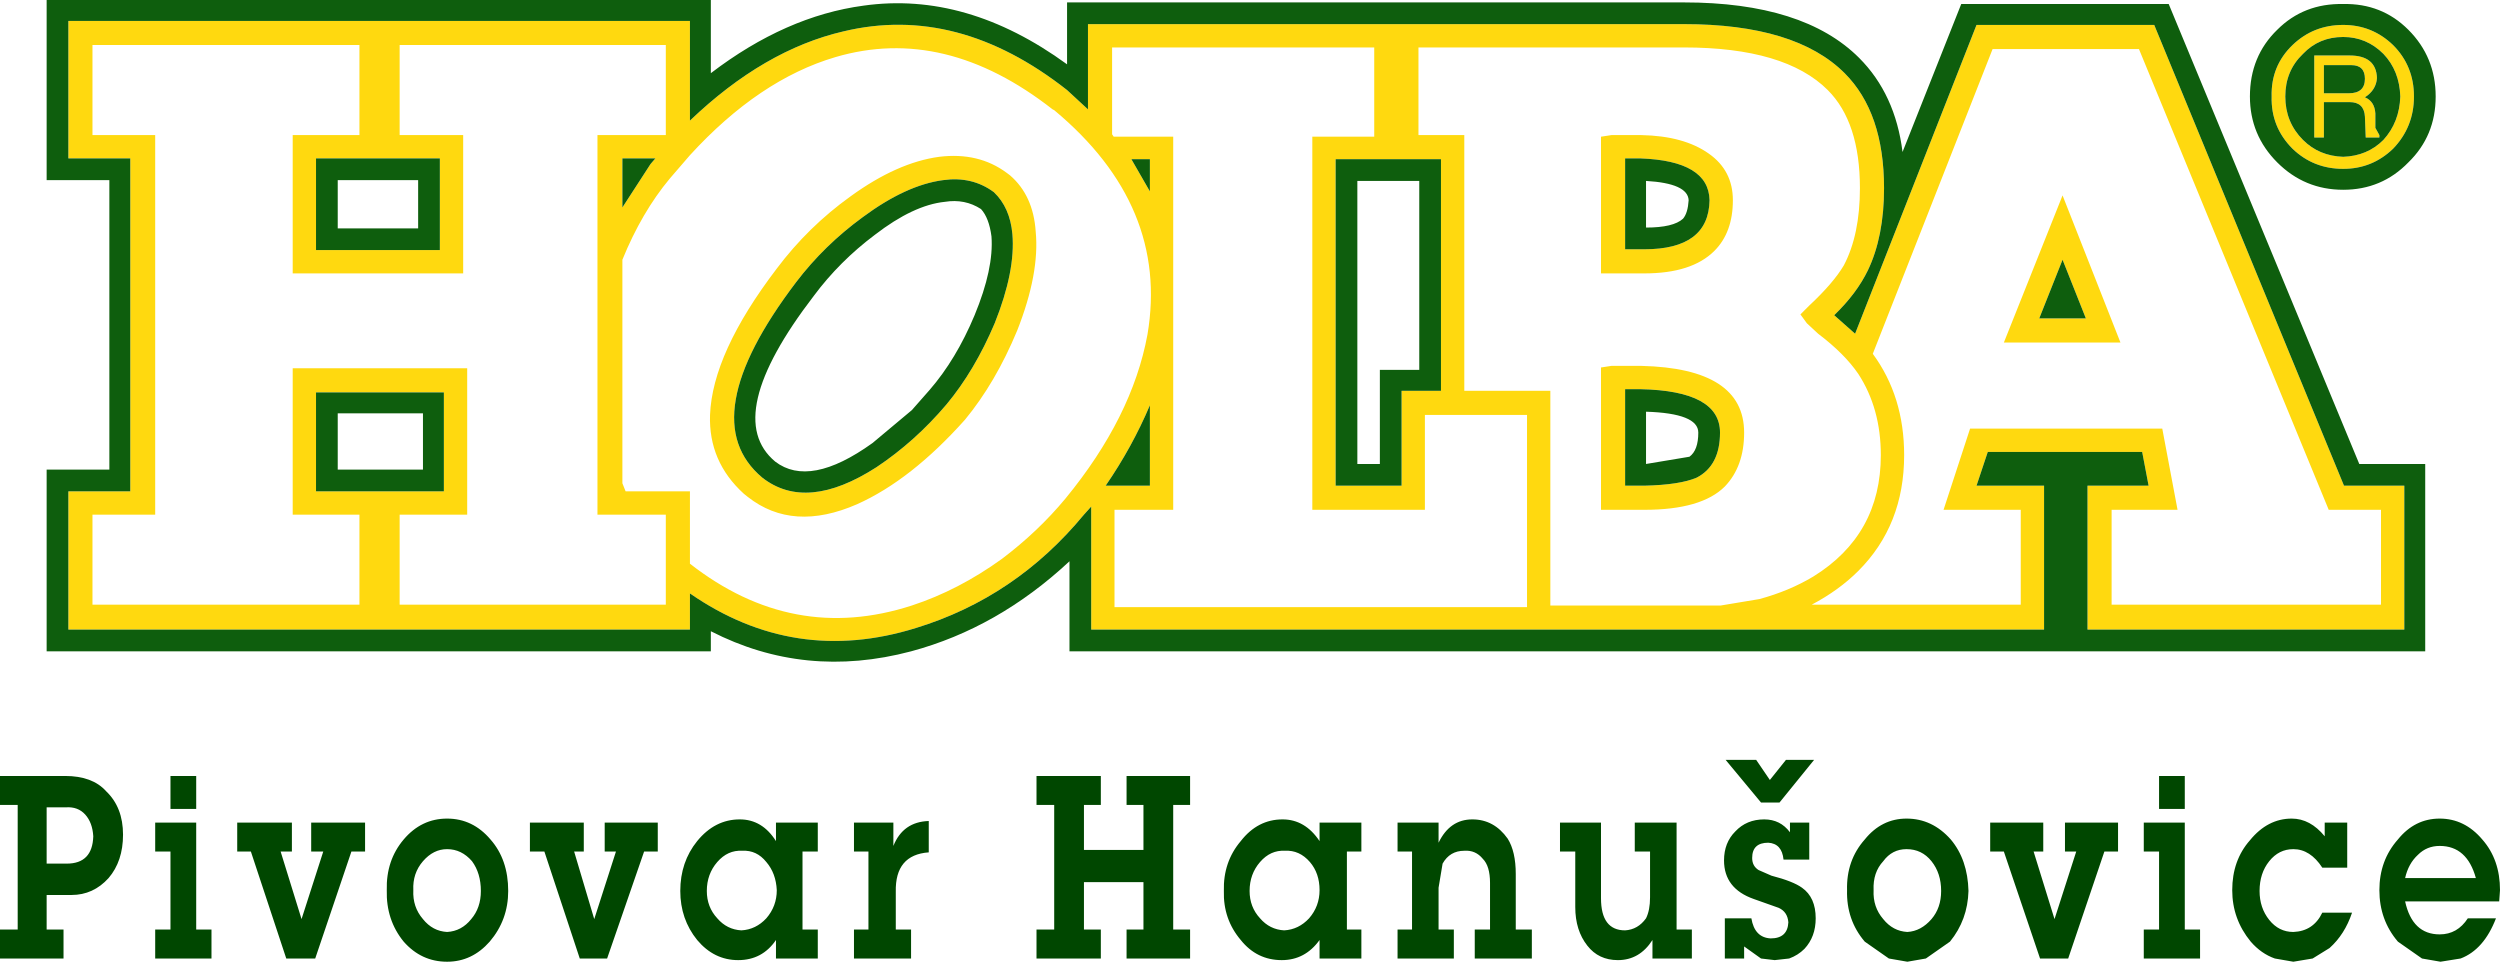 <?xml version="1.0" encoding="UTF-8" standalone="no"?>
<svg xmlns:xlink="http://www.w3.org/1999/xlink" height="59.8px" width="155.45px" xmlns="http://www.w3.org/2000/svg">
  <g transform="matrix(1.0, 0.0, 0.0, 1.0, 385.25, 27.4)">
    <path d="M-239.3 23.75 L-239.3 26.55 -240.85 26.55 Q-241.6 25.4 -242.65 25.4 -243.55 25.4 -244.15 26.15 -244.75 26.9 -244.75 28.0 -244.75 29.05 -244.15 29.8 -243.55 30.55 -242.65 30.55 -241.4 30.5 -240.85 29.35 L-239.0 29.35 Q-239.45 30.7 -240.4 31.55 L-241.45 32.2 -242.65 32.4 -243.8 32.2 Q-244.65 31.9 -245.3 31.15 -246.45 29.75 -246.45 27.95 -246.45 26.1 -245.35 24.85 -244.25 23.5 -242.75 23.5 -241.6 23.5 -240.7 24.6 L-240.7 23.75 -239.3 23.75 M-234.9 25.75 Q-235.5 26.3 -235.7 27.2 L-231.3 27.2 Q-231.85 25.2 -233.55 25.2 -234.35 25.2 -234.9 25.75 M-230.9 24.8 Q-229.8 26.05 -229.8 27.95 L-229.85 28.65 -235.7 28.65 Q-235.25 30.7 -233.55 30.7 -232.45 30.7 -231.8 29.7 L-230.05 29.7 Q-230.8 31.65 -232.25 32.2 L-233.5 32.4 -234.65 32.2 -236.15 31.15 Q-237.3 29.8 -237.3 27.95 -237.3 26.1 -236.15 24.8 -235.1 23.5 -233.55 23.5 -232.0 23.5 -230.9 24.8 M-253.55 23.75 L-253.55 25.55 -254.4 25.55 -256.65 32.2 -258.4 32.2 -260.65 25.55 -261.5 25.55 -261.5 23.75 -258.2 23.75 -258.2 25.55 -258.8 25.55 -257.5 29.75 -256.15 25.55 -256.85 25.55 -256.85 23.75 -253.55 23.75 M-249.4 23.75 L-249.4 30.4 -248.45 30.4 -248.45 32.2 -251.95 32.2 -251.95 30.4 -251.0 30.4 -251.0 25.55 -251.95 25.55 -251.95 23.75 -249.4 23.75 M-251.0 22.9 L-251.0 20.85 -249.4 20.85 -249.4 22.9 -251.0 22.9 M-275.55 23.55 Q-274.55 23.55 -273.95 24.35 L-273.95 23.75 -272.75 23.75 -272.75 26.05 -274.35 26.05 Q-274.45 25.05 -275.3 25.0 -276.3 25.0 -276.3 25.95 -276.3 26.45 -275.9 26.7 L-275.1 27.05 Q-273.75 27.4 -273.2 27.8 -272.35 28.4 -272.35 29.7 -272.35 30.85 -273.05 31.6 -273.45 32.0 -274.0 32.2 L-274.9 32.3 -275.75 32.2 -276.8 31.45 -276.8 32.2 -278.0 32.2 -278.0 29.7 -276.35 29.7 Q-276.15 30.9 -275.15 30.95 -274.1 30.95 -274.05 29.95 -274.1 29.3 -274.65 29.05 L-276.2 28.5 Q-278.05 27.85 -278.05 26.1 -278.05 25.0 -277.35 24.3 -276.65 23.55 -275.55 23.55 M-276.05 19.85 L-275.2 21.1 -274.2 19.85 -272.45 19.85 -274.6 22.5 -275.75 22.5 -277.95 19.85 -276.05 19.85 M-270.4 27.95 Q-270.45 26.1 -269.3 24.8 -268.25 23.5 -266.7 23.5 -265.1 23.5 -263.95 24.8 -262.9 26.05 -262.85 28.0 -262.9 29.8 -264.0 31.15 L-265.5 32.2 -266.65 32.4 -267.8 32.2 -269.3 31.15 Q-270.45 29.8 -270.4 27.95 M-265.15 26.15 Q-265.75 25.4 -266.7 25.4 -267.6 25.4 -268.15 26.15 -268.8 26.85 -268.75 27.95 -268.8 29.0 -268.15 29.75 -267.55 30.5 -266.65 30.55 -265.8 30.5 -265.15 29.75 -264.55 29.05 -264.55 28.0 -264.55 26.9 -265.15 26.15 M-282.65 28.4 L-282.65 25.55 -283.6 25.55 -283.6 23.75 -281.0 23.75 -281.0 30.4 -280.05 30.4 -280.05 32.2 -282.5 32.2 -282.5 31.05 Q-283.3 32.3 -284.65 32.3 -285.85 32.3 -286.55 31.4 -287.3 30.45 -287.3 29.0 L-287.3 25.55 -288.25 25.55 -288.25 23.75 -285.7 23.75 -285.7 28.45 Q-285.7 30.45 -284.2 30.45 -283.4 30.4 -282.9 29.7 -282.65 29.2 -282.65 28.4 M-303.2 23.75 L-300.6 23.75 -300.6 25.55 -301.5 25.55 -301.5 30.4 -300.6 30.4 -300.6 32.2 -303.2 32.2 -303.2 31.05 Q-304.1 32.3 -305.55 32.3 -307.1 32.3 -308.1 31.05 -309.2 29.75 -309.15 28.0 -309.2 26.2 -308.1 24.9 -307.05 23.55 -305.5 23.55 -304.1 23.55 -303.2 24.9 L-303.2 23.75 M-295.8 23.75 L-295.8 25.0 Q-295.1 23.55 -293.7 23.55 -292.35 23.55 -291.5 24.75 -291.0 25.55 -291.0 26.95 L-291.0 30.4 -290.0 30.4 -290.0 32.2 -293.55 32.2 -293.55 30.4 -292.6 30.4 -292.6 27.5 Q-292.6 26.45 -293.05 26.0 -293.5 25.45 -294.2 25.5 -295.1 25.5 -295.55 26.3 L-295.8 27.8 -295.8 30.4 -294.85 30.4 -294.85 32.2 -298.35 32.2 -298.35 30.4 -297.45 30.4 -297.45 25.55 -298.35 25.55 -298.35 23.75 -295.8 23.75 M-315.2 22.65 L-315.2 20.85 -311.25 20.85 -311.25 22.65 -312.3 22.65 -312.3 30.4 -311.25 30.4 -311.25 32.2 -315.2 32.2 -315.2 30.4 -314.15 30.4 -314.15 27.45 -317.85 27.45 -317.85 30.4 -316.8 30.4 -316.8 32.2 -320.8 32.2 -320.8 30.4 -319.7 30.4 -319.7 22.65 -320.8 22.65 -320.8 20.85 -316.8 20.85 -316.8 22.65 -317.85 22.65 -317.85 25.45 -314.15 25.45 -314.15 22.65 -315.2 22.65 M-337.0 23.75 L-334.4 23.75 -334.4 25.55 -335.35 25.55 -335.35 30.4 -334.4 30.4 -334.4 32.2 -337.0 32.2 -337.0 31.05 Q-337.85 32.3 -339.35 32.3 -340.85 32.3 -341.9 31.05 -342.95 29.75 -342.95 28.0 -342.95 26.2 -341.9 24.9 -340.8 23.55 -339.25 23.55 -337.85 23.55 -337.0 24.9 L-337.0 23.75 M-305.35 25.5 Q-306.25 25.45 -306.9 26.2 -307.55 26.95 -307.55 28.0 -307.55 29.0 -306.9 29.7 -306.3 30.4 -305.4 30.45 -304.5 30.4 -303.85 29.7 -303.2 28.95 -303.2 27.95 -303.2 26.9 -303.8 26.2 -304.45 25.45 -305.35 25.5 M-329.7 23.75 L-329.7 25.2 Q-329.1 23.7 -327.5 23.65 L-327.5 25.6 Q-329.6 25.75 -329.55 28.05 L-329.55 30.4 -328.6 30.4 -328.6 32.2 -332.15 32.2 -332.15 30.4 -331.25 30.4 -331.25 25.55 -332.15 25.55 -332.15 23.75 -329.7 23.75 M-348.95 23.75 L-348.95 25.55 -349.55 25.55 -348.3 29.75 -346.95 25.55 -347.65 25.55 -347.65 23.75 -344.35 23.75 -344.35 25.55 -345.2 25.55 -347.5 32.2 -349.2 32.2 -351.4 25.55 -352.3 25.55 -352.3 23.75 -348.95 23.75 M-361.2 27.95 Q-361.25 26.1 -360.15 24.8 -359.05 23.5 -357.45 23.5 -355.85 23.5 -354.75 24.8 -353.65 26.05 -353.65 28.0 -353.65 29.8 -354.8 31.15 -355.9 32.4 -357.45 32.4 -359.05 32.4 -360.15 31.15 -361.25 29.8 -361.2 27.95 M-355.35 28.0 Q-355.35 26.9 -355.9 26.15 -356.55 25.4 -357.45 25.4 -358.3 25.4 -358.95 26.15 -359.6 26.9 -359.55 27.95 -359.6 29.0 -358.95 29.75 -358.35 30.5 -357.45 30.55 -356.55 30.5 -355.95 29.75 -355.35 29.05 -355.35 28.0 M-363.4 25.55 L-365.65 32.2 -367.45 32.2 -369.65 25.55 -370.5 25.55 -370.5 23.75 -367.1 23.75 -367.1 25.55 -367.8 25.55 -366.5 29.75 -365.15 25.55 -365.9 25.55 -365.9 23.75 -362.55 23.75 -362.55 25.55 -363.4 25.55 M-337.6 26.2 Q-338.2 25.45 -339.1 25.5 -340.0 25.45 -340.65 26.2 -341.3 26.95 -341.3 28.0 -341.3 29.0 -340.65 29.7 -340.05 30.4 -339.15 30.45 -338.25 30.4 -337.6 29.7 -336.95 28.95 -336.95 27.95 -337.0 26.9 -337.6 26.2 M-374.65 20.85 L-373.05 20.85 -373.05 22.9 -374.65 22.9 -374.65 20.85 M-378.65 21.8 Q-377.6 22.8 -377.6 24.5 -377.6 26.15 -378.5 27.2 -379.45 28.25 -380.8 28.25 L-382.35 28.25 -382.35 30.4 -381.3 30.4 -381.3 32.2 -385.25 32.2 -385.25 30.4 -384.15 30.4 -384.15 22.65 -385.25 22.65 -385.25 20.85 -381.2 20.85 Q-379.5 20.85 -378.65 21.8 M-379.45 24.6 Q-379.5 23.75 -379.95 23.25 -380.4 22.75 -381.15 22.8 L-382.35 22.8 -382.35 26.3 -381.1 26.3 Q-379.5 26.3 -379.45 24.6 M-373.05 23.75 L-373.05 30.4 -372.1 30.4 -372.1 32.2 -375.6 32.2 -375.6 30.4 -374.65 30.4 -374.65 25.55 -375.6 25.55 -375.6 23.75 -373.05 23.75" fill="#004700" fill-rule="evenodd" stroke="none"/>
    <path d="M-365.6 -17.55 L-365.6 -11.85 -357.9 -11.85 -357.9 -17.55 -365.6 -17.55 M-377.15 -17.55 L-381.0 -17.55 -381.0 -26.1 -342.35 -26.1 -342.35 -19.9 Q-337.75 -24.3 -332.8 -25.45 -325.7 -27.15 -318.9 -21.8 L-317.6 -20.6 -317.6 -25.9 -280.55 -25.9 Q-273.6 -25.9 -270.55 -22.85 -268.1 -20.4 -268.1 -15.7 -268.1 -12.7 -269.1 -10.6 -269.8 -9.15 -271.2 -7.8 L-269.9 -6.65 -262.35 -25.85 -251.3 -25.85 -239.5 2.8 -235.75 2.8 -235.75 11.75 -255.45 11.75 -255.45 2.8 -251.65 2.8 -252.05 0.7 -261.65 0.7 -262.35 2.8 -258.15 2.8 -258.15 11.75 -317.4 11.75 -317.4 4.1 -317.85 4.6 Q-322.1 9.75 -328.3 11.65 -335.85 14.0 -342.35 9.5 L-342.35 11.75 -381.0 11.75 -381.0 3.15 -377.15 3.15 -377.15 -17.55 M-379.5 -24.6 L-379.5 -19.0 -375.6 -19.0 -375.6 4.6 -379.5 4.6 -379.5 10.2 -362.9 10.2 -362.9 4.6 -367.05 4.6 -367.05 -4.5 -356.2 -4.5 -356.2 4.6 -360.4 4.6 -360.4 10.2 -343.85 10.2 -343.85 4.6 -348.1 4.6 -348.1 -19.0 -343.85 -19.0 -343.85 -24.6 -360.4 -24.6 -360.4 -19.0 -356.45 -19.0 -356.45 -10.4 -367.05 -10.4 -367.05 -19.0 -362.9 -19.0 -362.9 -24.6 -379.5 -24.6 M-346.55 -17.55 L-346.55 -14.5 -344.8 -17.2 -344.5 -17.55 -346.55 -17.55 M-326.6 -16.2 Q-328.9 -15.9 -331.6 -13.9 -334.0 -12.15 -335.75 -9.85 -342.2 -1.35 -337.85 2.3 -335.1 4.45 -330.75 1.65 -328.35 0.05 -326.4 -2.25 -324.65 -4.35 -323.4 -7.3 -322.1 -10.55 -322.3 -12.85 -322.45 -14.5 -323.45 -15.45 -324.8 -16.45 -326.6 -16.2 M-342.35 -17.75 L-343.6 -16.3 Q-345.35 -14.2 -346.55 -11.25 L-346.55 2.65 -346.35 3.15 -342.35 3.15 -342.35 7.65 Q-335.95 12.65 -328.55 10.25 -325.65 9.3 -322.95 7.35 -320.7 5.65 -319.0 3.6 -314.85 -1.45 -313.9 -6.6 -312.55 -14.6 -319.7 -20.55 L-319.8 -20.6 Q-326.5 -25.85 -333.3 -23.85 -338.05 -22.45 -342.35 -17.75 M-332.35 -15.2 Q-329.45 -17.3 -326.85 -17.65 -324.4 -17.95 -322.65 -16.65 L-322.45 -16.5 Q-321.0 -15.25 -320.85 -13.0 -320.6 -10.4 -322.0 -6.85 -323.35 -3.6 -325.25 -1.3 -328.6 2.45 -331.95 3.95 -335.95 5.7 -338.75 3.5 L-339.0 3.3 Q-341.2 1.3 -341.1 -1.6 -340.95 -5.45 -336.95 -10.7 -335.0 -13.3 -332.35 -15.2 M-313.75 -15.5 L-313.75 -17.5 -314.9 -17.5 -313.75 -15.5 M-357.65 -3.0 L-365.6 -3.0 -365.6 3.15 -357.65 3.15 -357.65 -3.0 M-297.05 -24.45 L-297.05 -19.0 -294.2 -19.0 -294.2 -3.1 -288.85 -3.1 -288.85 10.25 -278.25 10.25 -275.85 9.85 Q-274.0 9.35 -272.5 8.45 -268.3 5.85 -268.3 0.9 -268.3 -2.0 -269.7 -4.15 -270.55 -5.4 -272.2 -6.65 L-272.9 -7.3 -273.3 -7.85 -272.75 -8.4 Q-271.25 -9.8 -270.6 -10.9 -269.6 -12.8 -269.6 -15.7 -269.6 -19.8 -271.6 -21.8 -274.25 -24.45 -280.55 -24.45 L-297.05 -24.45 M-285.7 -18.9 L-285.05 -19.0 -283.2 -19.0 Q-280.55 -18.95 -279.0 -17.85 -277.5 -16.8 -277.5 -14.95 -277.5 -12.95 -278.65 -11.8 -280.05 -10.4 -283.0 -10.4 L-285.7 -10.4 -285.7 -18.9 M-316.1 -24.45 L-316.1 -19.05 -316.0 -18.9 -312.3 -18.9 -312.3 4.3 -315.95 4.3 -315.95 10.35 -290.3 10.35 -290.3 -1.6 -296.65 -1.6 -296.65 4.3 -303.65 4.3 -303.65 -18.9 -299.8 -18.9 -299.8 -24.45 -316.1 -24.45 M-295.65 -17.5 L-302.2 -17.5 -302.2 2.8 -298.1 2.8 -298.1 -3.1 -295.65 -3.1 -295.65 -17.5 M-285.7 -4.55 L-285.05 -4.65 -283.2 -4.65 Q-276.8 -4.5 -276.8 -0.5 -276.8 1.6 -278.0 2.85 -279.45 4.3 -283.0 4.3 L-285.7 4.3 -285.7 -4.55 M-284.2 -17.55 L-284.2 -11.9 -283.0 -11.9 Q-279.0 -11.9 -278.95 -14.95 -279.0 -17.4 -283.25 -17.55 L-284.2 -17.55 M-278.3 -0.5 Q-278.3 -3.1 -283.25 -3.2 L-284.2 -3.2 -284.2 2.8 -283.0 2.8 Q-280.8 2.75 -279.75 2.3 -278.3 1.55 -278.3 -0.5 M-257.0 -11.25 L-258.45 -7.6 -255.55 -7.6 -257.0 -11.25 M-252.25 -24.35 L-261.35 -24.35 -268.8 -5.4 Q-266.85 -2.75 -266.85 0.9 -266.85 5.25 -269.7 8.1 -270.9 9.3 -272.6 10.2 L-259.6 10.2 -259.6 4.3 -264.4 4.3 -262.75 -0.75 -250.8 -0.75 -249.85 4.3 -253.95 4.3 -253.95 10.2 -237.2 10.2 -237.2 4.3 -240.45 4.3 -252.25 -24.35 M-253.4 -6.1 L-260.65 -6.1 -257.0 -15.25 -253.4 -6.1 M-238.2 -22.5 Q-238.2 -23.35 -239.05 -23.35 L-240.75 -23.35 -240.75 -21.6 -239.2 -21.6 Q-238.2 -21.6 -238.2 -22.5 M-237.55 -20.35 L-237.55 -19.45 -237.3 -19.0 -237.3 -18.85 -238.15 -18.85 -238.2 -20.15 Q-238.25 -21.05 -239.15 -21.05 L-240.75 -21.05 -240.75 -18.85 -241.35 -18.85 -241.35 -23.95 -239.15 -23.95 Q-237.5 -23.95 -237.45 -22.55 -237.5 -21.8 -238.2 -21.35 -237.6 -21.1 -237.55 -20.35 M-236.0 -21.4 Q-236.05 -23.0 -237.05 -24.05 -238.1 -25.1 -239.55 -25.1 -241.05 -25.1 -242.05 -24.05 -243.15 -23.0 -243.15 -21.4 -243.15 -19.8 -242.05 -18.7 -241.05 -17.7 -239.55 -17.65 -238.05 -17.7 -237.05 -18.7 -236.05 -19.8 -236.0 -21.4 M-236.45 -24.6 Q-235.15 -23.3 -235.15 -21.4 -235.15 -19.5 -236.45 -18.15 -237.75 -16.9 -239.55 -16.9 -241.4 -16.9 -242.7 -18.15 -244.05 -19.5 -244.0 -21.4 -244.05 -23.3 -242.7 -24.6 -241.4 -25.85 -239.55 -25.85 -237.75 -25.85 -236.45 -24.6 M-316.5 2.8 L-313.75 2.8 -313.75 -2.2 Q-314.85 0.4 -316.5 2.8" fill="#ffd90f" fill-rule="evenodd" stroke="none"/>
    <path d="M-382.35 -16.2 L-382.35 -27.4 -341.05 -27.4 -341.05 -22.85 Q-336.4 -26.4 -331.55 -27.05 -325.15 -27.95 -318.9 -23.4 L-318.9 -27.25 -280.55 -27.25 Q-273.1 -27.25 -269.65 -23.8 -267.4 -21.55 -266.95 -17.95 L-263.3 -27.15 -250.4 -27.15 -238.55 1.45 -234.45 1.45 -234.45 13.1 -318.75 13.1 -318.75 7.5 Q-323.2 11.65 -328.6 13.1 -335.2 14.85 -341.05 11.85 L-341.05 13.1 -382.35 13.1 -382.35 1.8 -378.45 1.8 -378.45 -16.2 -382.35 -16.2 M-377.15 -17.55 L-377.15 3.15 -381.0 3.15 -381.0 11.75 -342.35 11.75 -342.35 9.5 Q-335.85 14.0 -328.3 11.65 -322.1 9.75 -317.85 4.6 L-317.4 4.1 -317.4 11.75 -258.15 11.75 -258.15 2.8 -262.35 2.8 -261.65 0.7 -252.05 0.7 -251.65 2.8 -255.45 2.8 -255.45 11.75 -235.75 11.75 -235.75 2.8 -239.5 2.8 -251.3 -25.85 -262.35 -25.85 -269.9 -6.65 -271.2 -7.8 Q-269.8 -9.15 -269.1 -10.6 -268.1 -12.7 -268.1 -15.7 -268.1 -20.4 -270.55 -22.85 -273.6 -25.9 -280.55 -25.9 L-317.6 -25.9 -317.6 -20.6 -318.9 -21.8 Q-325.7 -27.15 -332.8 -25.45 -337.75 -24.3 -342.35 -19.9 L-342.35 -26.1 -381.0 -26.1 -381.0 -17.55 -377.15 -17.55 M-365.6 -17.55 L-357.9 -17.55 -357.9 -11.85 -365.6 -11.85 -365.6 -17.55 M-346.55 -17.55 L-344.5 -17.55 -344.8 -17.2 -346.55 -14.5 -346.55 -17.55 M-358.95 -1.7 L-364.25 -1.7 -364.25 1.8 -358.95 1.8 -358.95 -1.7 M-364.25 -16.2 L-364.25 -13.2 -359.25 -13.2 -359.25 -16.2 -364.25 -16.2 M-326.6 -16.2 Q-324.8 -16.45 -323.45 -15.45 -322.45 -14.5 -322.3 -12.85 -322.1 -10.55 -323.4 -7.3 -324.65 -4.35 -326.4 -2.25 -328.35 0.05 -330.75 1.65 -335.1 4.45 -337.85 2.3 -342.2 -1.35 -335.75 -9.85 -334.0 -12.15 -331.6 -13.9 -328.9 -15.9 -326.6 -16.2 M-326.5 -14.85 Q-328.45 -14.65 -330.85 -12.8 -333.05 -11.15 -334.65 -9.0 -340.4 -1.5 -337.05 1.3 -334.9 2.95 -331.0 0.15 L-328.55 -1.9 -327.45 -3.15 Q-325.8 -5.05 -324.65 -7.8 -323.45 -10.7 -323.6 -12.7 -323.75 -13.85 -324.25 -14.4 -325.25 -15.05 -326.5 -14.85 M-357.65 -3.0 L-357.65 3.15 -365.6 3.15 -365.6 -3.0 -357.65 -3.0 M-313.75 -15.5 L-314.9 -17.5 -313.75 -17.5 -313.75 -15.5 M-297.0 -16.15 L-300.85 -16.15 -300.85 1.45 -299.45 1.45 -299.45 -4.4 -297.0 -4.4 -297.0 -16.15 M-295.65 -17.5 L-295.65 -3.1 -298.1 -3.1 -298.1 2.8 -302.2 2.8 -302.2 -17.5 -295.65 -17.5 M-284.2 -17.55 L-283.25 -17.55 Q-279.0 -17.4 -278.95 -14.95 -279.0 -11.9 -283.0 -11.9 L-284.2 -11.9 -284.2 -17.55 M-282.9 -16.15 L-282.9 -13.25 Q-281.2 -13.25 -280.6 -13.8 -280.3 -14.15 -280.25 -14.95 -280.3 -16.0 -282.9 -16.15 M-278.3 -0.5 Q-278.3 1.55 -279.75 2.3 -280.8 2.75 -283.0 2.8 L-284.2 2.8 -284.2 -3.2 -283.25 -3.2 Q-278.3 -3.1 -278.3 -0.5 M-243.65 -17.3 Q-245.35 -19.0 -245.35 -21.4 -245.35 -23.9 -243.65 -25.55 -242.0 -27.2 -239.55 -27.15 -237.15 -27.2 -235.5 -25.55 -233.8 -23.85 -233.8 -21.4 -233.8 -18.95 -235.5 -17.3 -237.15 -15.6 -239.55 -15.6 -241.95 -15.6 -243.65 -17.3 M-279.65 -0.5 Q-279.65 -1.7 -282.9 -1.8 L-282.9 1.45 -280.2 1.0 Q-279.65 0.6 -279.65 -0.5 M-257.0 -11.25 L-255.55 -7.6 -258.45 -7.6 -257.0 -11.25 M-236.45 -24.6 Q-237.75 -25.85 -239.55 -25.85 -241.4 -25.85 -242.7 -24.6 -244.05 -23.3 -244.0 -21.4 -244.05 -19.5 -242.7 -18.15 -241.4 -16.9 -239.55 -16.9 -237.75 -16.9 -236.45 -18.15 -235.15 -19.5 -235.15 -21.4 -235.15 -23.3 -236.45 -24.6 M-236.0 -21.4 Q-236.05 -19.8 -237.05 -18.7 -238.05 -17.7 -239.55 -17.65 -241.05 -17.7 -242.05 -18.7 -243.15 -19.8 -243.15 -21.4 -243.15 -23.0 -242.05 -24.05 -241.05 -25.1 -239.55 -25.1 -238.1 -25.1 -237.05 -24.05 -236.05 -23.0 -236.0 -21.4 M-237.55 -20.35 Q-237.6 -21.1 -238.2 -21.35 -237.5 -21.8 -237.45 -22.55 -237.5 -23.95 -239.15 -23.95 L-241.35 -23.95 -241.35 -18.85 -240.75 -18.85 -240.75 -21.05 -239.15 -21.05 Q-238.25 -21.05 -238.2 -20.15 L-238.15 -18.85 -237.3 -18.85 -237.3 -19.0 -237.55 -19.45 -237.55 -20.35 M-238.2 -22.5 Q-238.2 -21.6 -239.2 -21.6 L-240.75 -21.6 -240.75 -23.35 -239.05 -23.35 Q-238.2 -23.35 -238.2 -22.5 M-316.5 2.8 Q-314.85 0.4 -313.75 -2.2 L-313.75 2.8 -316.5 2.8" fill="#0e5e0d" fill-rule="evenodd" stroke="none"/>
  </g>
</svg>
